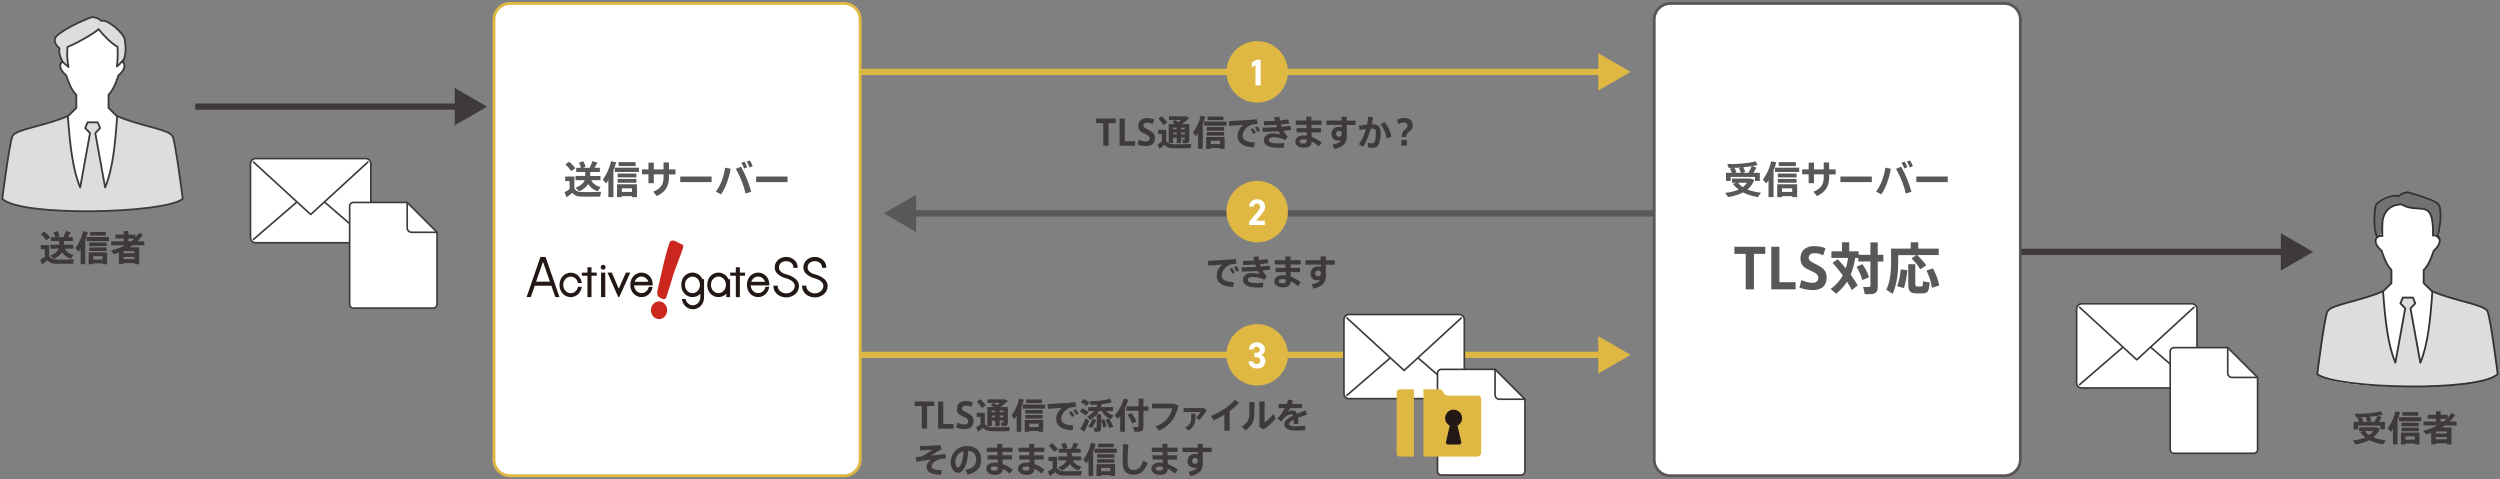 <svg fill="none" height="230" viewBox="0 0 1200 230" width="1200" xmlns="http://www.w3.org/2000/svg" xmlns:xlink="http://www.w3.org/1999/xlink"><rect x="0" y="0" width="1200" height="230" fill="#808080" stroke="none"/><clipPath id="a"><path d="m0 0h1200v230h-1200z"/></clipPath><g clip-path="url(#a)"><path d="m405.168 1.652h-160.327c-4.262 0-7.716 3.451-7.716 7.709v211.278c0 4.258 3.454 7.709 7.716 7.709h160.327c4.261 0 7.716-3.451 7.716-7.709v-211.278c0-4.258-3.455-7.709-7.716-7.709z" fill="#fff" stroke="#dfb844" stroke-linecap="round" stroke-linejoin="round" stroke-width="1.38"/><path d="m962.061 1.652h-160.328c-4.261 0-7.715 3.451-7.715 7.709v211.278c0 4.258 3.454 7.709 7.715 7.709h160.328c4.261 0 7.715-3.451 7.715-7.709v-211.278c0-4.258-3.454-7.709-7.715-7.709z" fill="#fff" stroke="#595757" stroke-linecap="round" stroke-linejoin="round" stroke-width="1.38"/><path d="m175.543 76.108h-52.836c-1.363 0-2.468 1.104-2.468 2.466v35.48c0 1.362 1.105 2.466 2.468 2.466h52.836c1.363 0 2.468-1.104 2.468-2.466v-35.48c0-1.362-1.105-2.466-2.468-2.466z" fill="#fff"/><path d="m175.543 76.108h-52.836c-1.363 0-2.468 1.104-2.468 2.466v35.48c0 1.362 1.105 2.466 2.468 2.466h52.836c1.363 0 2.468-1.104 2.468-2.466v-35.48c0-1.362-1.105-2.466-2.468-2.466z" stroke="#3e3a39" stroke-linecap="round" stroke-linejoin="round" stroke-width=".8"/><path d="m156.015 97.176 20.559 17.717" stroke="#3e3a39" stroke-linecap="round" stroke-linejoin="round" stroke-width=".8"/><path d="m121.678 114.893 20.559-17.717" stroke="#3e3a39" stroke-linecap="round" stroke-linejoin="round" stroke-width=".8"/><path d="m176.574 77.784-27.436 25.185-27.46-25.185" stroke="#3e3a39" stroke-linecap="round" stroke-linejoin="round" stroke-width=".8"/><path d="m26.813 124.564c1.893.048 6.446.048 8.674-.072l-.407 2.083c-2.133.048-6.518.072-8.626 0-1.605-.048-2.612-.431-3.762-1.604-.911.79-1.749 1.389-2.516 1.939l-.934-2.25c.671-.335 1.462-.814 2.252-1.389v-3.615h-1.965v-2.011h4.073v5.411c.983 1.149 1.893 1.46 3.187 1.484zm-5.535-13.454c1.198 1.029 2.132 1.963 2.78 2.92-.671.431-1.294.838-1.893 1.269-.575-.981-1.438-1.987-2.54-2.969l1.653-1.197zm14.018 11.3-1.318 1.843c-1.725-.598-3.163-1.604-4.193-3.184-.719 1.149-1.965 2.25-3.93 3.184l-1.677-1.556c2.396-.982 3.546-2.131 4.026-3.352h-4.026v-1.891h4.289v-1.772h-4.026v-1.867h2.109c-.144-.694-.479-1.556-.91-2.251l1.917-.67c.503.862.863 1.772 1.03 2.514l-1.222.407h3.067c.503-1.006.934-2.131 1.198-2.921l2.252.575c-.311.694-.767 1.532-1.27 2.346h2.372v1.867h-4.289v1.772h4.529v1.891h-4.097c.863 1.652 2.372 2.61 4.145 3.065z" fill="#3e3a39"/><path d="m40.926 126.839h-2.228v-7.47c-.311.503-.647.982-1.006 1.437l-1.486-1.724c1.773-2.37 3.067-5.291 3.714-8.164l2.228.503c-.311 1.197-.719 2.418-1.222 3.615v11.779zm11.382-13.072v1.963h-10.735v-1.963zm-7.62 12.665v.431h-2.133v-5.698h8.866v5.698h-2.228v-.431zm6.47-10.032v1.724h-8.315v-1.724zm0 2.395v1.699h-8.315v-1.699zm-.335-7.446v1.724h-7.572v-1.724zm-1.605 13.215v-1.604h-4.505v1.604z" fill="#3e3a39"/><path d="m59.281 126.24v.551h-2.228v-5.578c-.767.263-1.558.55-2.372.79-.503-.599-.982-1.174-1.462-1.724 2.564-.67 4.84-1.484 6.829-2.562h-6.661v-1.891h5.99v-1.317h-4.002v-1.891h4.002v-1.7h2.252v1.7h3.355v1.388c.671-.67 1.246-1.436 1.797-2.226l1.797.957c-.767 1.126-1.629 2.131-2.612 3.089h3.307v1.891h-5.583c-.455.335-.91.647-1.39.958h4.505v8.164h-2.276v-.551h-5.296zm5.295-4.692v-.958h-5.295v.958zm0 2.801v-1.03h-5.295v1.03zm-1.581-8.499c.527-.431 1.03-.862 1.51-1.317h-2.875v1.317z" fill="#3e3a39"/><path d="m1145.22 211.35-1.31 1.963c-2.42-.407-4.68-1.077-6.59-2.083-1.85 1.006-4.08 1.676-6.62 2.083l-1.29-1.891c2.3-.263 4.31-.742 5.94-1.46-.96-.719-1.77-1.557-2.49-2.49l1.32-.527h-1.82v-1.843h8.19l1.7.574c-.62 1.748-1.65 3.136-3.02 4.262 1.73.718 3.79 1.197 5.99 1.436zm-12.84-8.834c-.22-.551-.53-1.221-.91-1.772l1.05-.407c-.55 0-1.07 0-1.58 0l-.62-1.747c4 .167 9.56-.336 12.51-1.197l.93 1.628c-.69.191-1.53.359-2.42.502l1.9.671c-.36.67-.84 1.508-1.37 2.298h2.87v3.591h-2.18v-1.772h-10.75v1.772h-2.09v-3.591h2.61zm4 0c-.17-.623-.48-1.365-.86-2.011l.96-.359c-1.01.096-2.04.143-3.02.167.43.671.74 1.365.91 1.916l-.72.263h2.73zm.84 6.344c.77-.55 1.39-1.197 1.87-1.939h-4c.57.742 1.29 1.389 2.13 1.939zm2.49-6.344c.6-1.006 1.13-2.107 1.46-2.921-1.17.192-2.44.335-3.73.479.4.718.72 1.46.86 2.035l-1.13.407z" fill="#3e3a39"/><path d="m1150.83 213.313h-2.23v-7.469c-.31.502-.64.981-1 1.436l-1.49-1.724c1.77-2.37 3.07-5.291 3.71-8.163l2.23.502c-.31 1.197-.72 2.418-1.22 3.615v11.779zm11.38-13.071v1.963h-10.73v-1.963zm-7.62 12.664v.431h-2.13v-5.698h8.87v5.698h-2.23v-.431zm6.47-10.031v1.724h-8.31v-1.724zm0 2.394v1.7h-8.31v-1.7zm-.33-7.445v1.723h-7.57v-1.723zm-1.61 13.215v-1.604h-4.5v1.604z" fill="#3e3a39"/><path d="m1169.19 212.739v.55h-2.23v-5.578c-.77.263-1.56.551-2.38.79-.5-.598-.98-1.173-1.46-1.724 2.57-.67 4.84-1.484 6.83-2.561h-6.66v-1.892h5.99v-1.316h-4v-1.892h4v-1.699h2.25v1.699h3.36v1.389c.67-.67 1.24-1.437 1.8-2.227l1.79.958c-.76 1.125-1.63 2.131-2.61 3.088h3.31v1.892h-5.59c-.45.335-.91.646-1.39.957h4.51v8.164h-2.28v-.55h-5.29zm5.29-4.693v-.957h-5.29v.957zm0 2.801v-1.029h-5.29v1.029zm-1.58-8.499c.53-.431 1.03-.862 1.51-1.316h-2.88v1.316z" fill="#3e3a39"/><path d="m279.13 92.172c2.037.048 6.973.048 9.393-.072l-.455 2.25c-2.301.048-7.069.072-9.321 0-1.75-.048-2.828-.455-4.074-1.748-.982.838-1.893 1.508-2.708 2.107l-1.006-2.418c.743-.359 1.581-.886 2.444-1.484v-3.902h-2.109v-2.179h4.409v5.865c1.055 1.245 2.037 1.58 3.427 1.604zm-5.991-14.556c1.294 1.101 2.325 2.107 3.02 3.16-.719.455-1.39.91-2.061 1.365-.623-1.077-1.534-2.155-2.732-3.208l1.773-1.293zm15.144 12.21-1.437 2.011c-1.869-.67-3.427-1.748-4.529-3.447-.791 1.245-2.133 2.418-4.241 3.447l-1.798-1.7c2.588-1.077 3.858-2.298 4.338-3.639h-4.361v-2.035h4.648v-1.915h-4.337v-2.011h2.276c-.167-.742-.503-1.676-.982-2.442l2.085-.718c.551.91.934 1.915 1.102 2.729l-1.318.431h3.307c.527-1.077 1.006-2.298 1.294-3.16l2.42.622c-.336.742-.839 1.652-1.366 2.538h2.564v2.011h-4.649v1.915h4.912v2.035h-4.433c.935 1.796 2.564 2.825 4.481 3.304z" fill="#595757"/><path d="m294.417 94.614h-2.396v-8.092c-.359.527-.695 1.077-1.078 1.556l-1.63-1.867c1.917-2.562 3.331-5.722 4.026-8.834l2.42.551c-.335 1.293-.791 2.61-1.318 3.902v12.76zm12.293-14.149v2.107h-11.622v-2.107zm-8.243 13.694v.455h-2.3v-6.153h9.584v6.153h-2.42v-.455zm6.997-10.869v1.867h-8.986v-1.867zm0 2.586v1.843h-8.986v-1.843zm-.36-8.044v1.867h-8.171v-1.867zm-1.749 14.293v-1.724h-4.864v1.724z" fill="#595757"/><path d="m311.262 81.327v-3.28h2.564v3.28h4.673v-3.328h2.612v3.328h3.115v2.37h-3.115v1.293c0 4.237-1.558 7.087-5.847 9.145l-1.725-2.083c4.049-1.724 4.96-3.902 4.96-6.991v-1.389h-4.673v4.261h-2.564v-4.261h-3.115v-2.37h3.115z" fill="#595757"/><path d="m341.574 84.727v2.681h-15.072v-2.681z" fill="#595757"/><path d="m350.727 81.016c-.791 4.453-2.42 9.145-4.625 12.282l-2.492-1.317c2.325-2.993 3.858-7.422 4.481-11.515l2.66.551zm9.872 11.013-2.755.862c-.695-3.519-2.397-7.996-4.673-11.827l2.492-1.077c2.252 3.974 3.954 8.403 4.936 12.066zm-3.307-14.508c.623.982.959 1.628 1.39 2.729l-1.509.67c-.36-1.077-.719-1.796-1.342-2.729l1.485-.67zm2.612-.527c.623.982.983 1.628 1.39 2.729l-1.51.67c-.359-1.077-.718-1.796-1.341-2.729l1.485-.67z" fill="#595757"/><path d="m378.019 84.727v2.681h-15.072v-2.681z" fill="#595757"/><path d="m289.529 127.102c.647 0 1.174.527 1.174 1.173 0 .647-.527 1.173-1.174 1.173s-1.175-.526-1.175-1.173c0-.646.528-1.173 1.175-1.173z" fill="#231815"/><path d="m290.535 130.837h-2.037v11.779h2.037z" fill="#231815"/><path d="m320.224 148.912c0 2.347-1.75 4.262-3.882 4.262-2.133 0-3.882-1.915-3.882-4.262 0-2.346 1.749-4.261 3.882-4.261 2.132 0 3.882 1.915 3.882 4.261z" fill="#cb271e"/><path d="m315.886 142.185c-.527-.623-.527-1.772-.072-3.687.456-1.915 4.769-22.074 6.087-22.768s2.468.072 3.546.694c1.078.623 2.612.766 2.54 1.916-.072 1.149-3.93 10.773-4.768 13.383-.839 2.609-3.139 10.605-3.547 11.3-.838 1.46-3.235-.24-3.762-.838z" fill="#cb271e"/><path d="m268.562 136.726c0 3.831 2.78 5.89 5.392 5.89s4.768-1.915 5.271-4.645l.048-.311h-1.821l-.048.216c-.431 1.699-1.821 2.848-3.45 2.848-1.725 0-3.57-1.412-3.594-3.974 0-2.561 1.869-3.974 3.594-3.974 1.629 0 3.019 1.149 3.45 2.849l.048.216h1.821l-.048-.312c-.503-2.729-2.659-4.644-5.271-4.644s-5.368 2.059-5.392 5.889z" fill="#231815"/><path d="m311.382 137.852c-.431 1.699-1.821 2.849-3.451 2.849-1.653 0-3.426-1.317-3.57-3.711h8.962v-.264c0-3.83-2.78-5.889-5.392-5.889-2.611 0-5.367 2.059-5.391 5.889 0 3.831 2.78 5.89 5.391 5.89 2.612 0 4.769-1.915 5.272-4.645l.048-.311h-1.821l-.048.216zm-3.451-5.1c1.51 0 2.78 1.006 3.307 2.514h-6.613c.527-1.508 1.797-2.514 3.306-2.514z" fill="#231815"/><path d="m283.922 142.616v-10.271h2.492v-1.508h-2.492v-2.562h-1.941v2.586h-2.708v1.508h2.708v10.247z" fill="#231815"/><path d="m300.432 130.837-3.427 7.757-3.331-7.757h-2.084l5.176 11.779h.479l5.295-11.779z" fill="#231815"/><path d="m266.502 142.592h2.036l-6.661-19.249h-2.468l-6.638 19.249h2.013l1.893-5.435h7.979l1.893 5.435zm-9.178-7.398 3.307-9.552 3.307 9.552z" fill="#231815"/><path d="m349.672 134.021c-.934-2.083-2.923-3.184-4.816-3.184-2.612 0-5.367 2.059-5.391 5.889 0 3.831 2.779 5.89 5.391 5.89 1.342 0 2.756-.551 3.786-1.628v1.628h1.797v-8.571h-.743zm-4.816 6.68c-1.725 0-3.57-1.413-3.594-3.975 0-2.561 1.869-3.974 3.594-3.974s3.571 1.413 3.594 3.974c0 2.562-1.869 3.975-3.594 3.975z" fill="#231815"/><path d="m355.136 142.616v-10.271h2.492v-1.508h-2.492v-2.538h-1.941v2.562h-2.708v1.508h2.708v10.247z" fill="#231815"/><path d="m367.357 137.852c-.432 1.699-1.822 2.849-3.451 2.849-1.677 0-3.426-1.317-3.57-3.711h8.961v-.264c0-3.83-2.779-5.889-5.391-5.889s-5.367 2.059-5.391 5.889c0 3.831 2.779 5.89 5.391 5.89s4.768-1.915 5.272-4.645l.048-.311h-1.822l-.047.216zm-3.451-5.1c1.51 0 2.78 1.006 3.307 2.514h-6.614c.527-1.508 1.797-2.514 3.307-2.514z" fill="#231815"/><path d="m336.158 142.927c-.191 2.322-1.941 3.591-3.57 3.615-1.629 0-3.019-1.149-3.451-2.849l-.047-.215h-1.822l.048.311c.504 2.729 2.66 4.644 5.272 4.644s5.152-1.915 5.367-5.458v-8.954h-.742c-.935-2.083-2.924-3.184-4.817-3.184-2.612 0-5.367 2.059-5.391 5.889 0 3.831 2.779 5.89 5.391 5.89 1.342 0 2.756-.551 3.786-1.628v1.939zm-3.786-2.203c-1.725 0-3.57-1.412-3.594-3.974 0-2.561 1.869-3.974 3.594-3.974 1.726 0 3.571 1.413 3.595 3.974 0 2.562-1.869 3.974-3.595 3.974z" fill="#231815"/><path d="m385.615 128.419c0 3.854 5.439 5.171 5.487 5.195.048 0 4.098.958 4.122 3.615 0 2.203-2.133 3.591-4.098 3.591-1.964 0-4.073-1.388-4.097-3.591v-.12h-2.037v.12c0 3.591 3.163 5.53 6.134 5.53 2.972 0 6.135-1.939 6.135-5.53 0-4.142-6.039-5.554-6.111-5.554-.143-.024-3.474-.766-3.498-3.232 0-2.131 1.797-3.089 3.474-3.089 1.654 0 3.451.982 3.475 3.113v.119h2.037v-.119c0-3.352-2.852-5.148-5.512-5.148-2.659 0-5.511 1.796-5.511 5.148z" fill="#231815"/><path d="m371.861 128.419c0 3.854 5.44 5.171 5.488 5.195.047 0 4.097.958 4.121 3.615 0 2.203-2.133 3.591-4.098 3.591-1.964 0-4.073-1.388-4.097-3.591v-.12h-2.037v.12c0 3.591 3.163 5.53 6.134 5.53 2.972 0 6.135-1.939 6.135-5.53 0-4.142-6.039-5.554-6.111-5.554-.143-.024-3.474-.766-3.498-3.232 0-2.131 1.797-3.089 3.474-3.089 1.654 0 3.451.982 3.475 3.113v.119h2.037v-.119c0-3.352-2.852-5.148-5.512-5.148-2.659 0-5.511 1.796-5.511 5.148z" fill="#231815"/><path d="m837.94 138.881v-17.022h-5.416v-3.423h14.809v3.423h-5.44v17.022h-3.977z" fill="#595757"/><path d="m854.114 135.458h7.763v3.423h-11.669v-20.445h3.906z" fill="#595757"/><path d="m875.2 122.554c-1.222-.599-2.828-1.03-4.05-1.03s-2.995.335-2.995 2.298c0 1.269 1.39 1.964 3.139 2.825 2.899 1.413 5.511 2.778 5.511 6.441 0 4.716-3.187 6.152-6.589 6.152-2.324 0-5.104-.55-6.518-1.221l.983-3.591c1.509.718 3.69 1.341 5.367 1.341 1.246 0 2.732-.527 2.732-2.418 0-1.413-1.127-2.298-3.738-3.472-2.852-1.244-4.817-2.418-4.817-5.817 0-4.788 3.882-5.937 6.47-5.937 2.3 0 4.313.478 5.535 1.029l-1.078 3.4z" fill="#595757"/><path d="m882.148 124.469c1.414 1.508 2.66 2.945 3.834 4.333.479-1.508.863-3.16 1.102-5.003h-8.003v-3.161h5.08v-4.357h3.474v4.357h4.481v1.652h5.679v-5.937h3.523v5.937h2.707v3.232h-2.707v12.019c0 2.13-.576 3.28-2.54 3.567-.767.144-2.468.168-3.691.072-.239-1.221-.503-2.346-.742-3.472.958.072 2.228.096 2.755.048s.695-.311.695-.862v-11.396h-5.823v-1.699h-1.485c-.455 2.992-1.15 5.65-2.157 8.02 1.294 1.795 2.42 3.495 3.355 5.147l-2.828 2.275c-.67-1.293-1.413-2.658-2.3-4.046-1.342 2.13-3.043 4.046-5.176 5.841-.934-.79-1.797-1.532-2.659-2.298 2.612-1.963 4.48-4.046 5.822-6.536-1.437-1.963-3.091-3.998-4.912-6.057l2.492-1.676zm11.813 2.322c1.582 2.299 2.612 4.358 3.163 6.273l-3.259 1.364c-.455-1.987-1.365-4.117-2.731-6.368z" fill="#595757"/><path d="m919.792 122.458h-8.65v3.399c0 5.004-.551 10.343-2.659 15.179l-3.044-1.94c1.846-4.093 2.277-8.594 2.277-13.215v-6.56h9.441v-3.04h3.618v3.04h9.8v3.113h-10.399c1.941 1.723 3.378 3.351 4.433 4.931l-2.9 1.916c-.934-1.7-2.372-3.472-4.193-5.219l2.276-1.628zm-4.217 7.278c-.311 2.848-.934 6.44-1.725 8.546l-3.235-.909c.887-2.059 1.51-5.435 1.749-8.092zm3.762-2.921v8.954c0 1.508.168 1.699.863 1.723.551.024 1.438.024 2.037 0 .647-.024.718-.167.766-2.442l3.235.503c-.311 4.597-.886 5.219-3.738 5.267-.791.024-1.917.024-2.636 0-3.186-.072-3.905-.934-3.905-5.051v-8.954h3.402zm8.507 1.987c1.581 3.064 2.563 5.746 2.971 8.236l-3.523 1.125c-.287-2.538-1.15-5.315-2.563-8.332l3.091-1.005z" fill="#595757"/><path d="m845.223 92.508-1.437 2.107c-2.612-.431-5.056-1.173-7.141-2.251-2.013 1.077-4.409 1.796-7.14 2.251l-1.414-2.035c2.492-.287 4.672-.79 6.446-1.58-1.031-.766-1.941-1.676-2.684-2.705l1.438-.575h-1.965v-2.011h8.866l1.845.623c-.671 1.891-1.774 3.4-3.259 4.621 1.869.79 4.097 1.293 6.469 1.532zm-13.897-9.552c-.216-.599-.575-1.317-.983-1.915l1.126-.431c-.599 0-1.15 0-1.701 0l-.671-1.891c4.313.192 10.352-.359 13.539-1.293l1.006 1.772c-.743.192-1.653.383-2.612.551l2.061.718c-.384.742-.911 1.628-1.486 2.49h3.115v3.878h-2.348v-1.915h-11.645v1.915h-2.253v-3.878h2.828zm4.313 0c-.192-.67-.503-1.46-.935-2.179l1.031-.383c-1.079.096-2.181.144-3.259.192.455.718.815 1.46 1.006 2.083l-.791.287zm.91 6.871c.839-.599 1.486-1.293 2.013-2.107h-4.337c.623.814 1.414 1.508 2.324 2.107zm2.684-6.871c.647-1.077 1.222-2.274 1.581-3.16-1.27.192-2.635.359-4.049.503.431.766.767 1.58.934 2.203l-1.222.431h2.732z" fill="#595757"/><path d="m851.31 94.614h-2.42v-8.092c-.359.527-.695 1.077-1.078 1.556l-1.629-1.867c1.917-2.562 3.33-5.722 4.025-8.834l2.42.551c-.359 1.293-.79 2.61-1.318 3.902v12.76zm12.293-14.149v2.107h-11.622v-2.107zm-8.243 13.694v.455h-2.3v-6.153h9.584v6.153h-2.396v-.455zm6.997-10.869v1.867h-8.986v-1.867zm0 2.586v1.843h-8.986v-1.843zm-.36-8.044v1.867h-8.195v-1.867zm-1.749 14.293v-1.724h-4.888v1.724z" fill="#595757"/><path d="m868.155 81.327v-3.28h2.564v3.28h4.672v-3.328h2.612v3.328h3.115v2.37h-3.115v1.293c0 4.238-1.557 7.087-5.846 9.146l-1.726-2.083c4.05-1.724 4.96-3.902 4.96-6.991v-1.389h-4.672v4.261h-2.564v-4.261h-3.115v-2.37h3.115z" fill="#595757"/><path d="m898.466 84.727v2.681h-15.071v-2.681z" fill="#595757"/><path d="m907.62 81.016c-.791 4.453-2.397 9.145-4.625 12.282l-2.492-1.317c2.324-2.993 3.858-7.422 4.481-11.515zm9.872 11.013-2.756.862c-.695-3.519-2.396-7.996-4.672-11.827l2.492-1.077c2.252 3.974 3.953 8.403 4.936 12.066zm-3.307-14.508c.623.982.959 1.628 1.39 2.729l-1.51.67c-.359-1.077-.719-1.796-1.342-2.729zm2.612-.527c.623.982.982 1.628 1.39 2.729l-1.51.67c-.359-1.077-.719-1.796-1.342-2.729z" fill="#595757"/><path d="m934.912 84.727v2.681h-15.072v-2.681z" fill="#595757"/><path d="m93.714 51.185h127.188" stroke="#3e3a39" stroke-miterlimit="10" stroke-width="3"/><path d="m218.267 60.14 15.527-8.954-15.527-8.954z" fill="#3e3a39"/><path d="m529.576 69.931v-10.845h-3.45v-2.203h9.465v2.203h-3.475v10.845z" fill="#3e3a39"/><path d="m539.881 67.752h4.96v2.203h-7.452v-13.048h2.492z" fill="#3e3a39"/><path d="m553.323 59.517c-.791-.383-1.797-.67-2.588-.67s-1.893.215-1.893 1.46c0 .814.887 1.245 2.013 1.796 1.845.91 3.522 1.772 3.522 4.118 0 3.017-2.036 3.926-4.193 3.926-1.486 0-3.259-.359-4.169-.79l.623-2.298c.958.455 2.348.862 3.426.862.791 0 1.749-.335 1.749-1.556 0-.91-.718-1.46-2.372-2.203-1.821-.79-3.091-1.556-3.091-3.711 0-3.064 2.492-3.783 4.122-3.783 1.461 0 2.755.311 3.546.67z" fill="#3e3a39"/><path d="m563.003 69.237c1.917.048 6.59.024 8.818-.096l-.383 1.987c-2.157.072-6.638.096-8.77 0-1.606-.048-2.612-.407-3.762-1.604-.863.79-1.654 1.389-2.372 1.915l-.911-2.131c.647-.335 1.342-.79 2.085-1.317v-3.711h-1.821v-1.963h3.929v5.411c1.007 1.149 1.893 1.46 3.211 1.484zm-5.343-13.455c1.126 1.077 1.989 2.059 2.564 3.017l-1.893 1.221c-.504-1.006-1.294-2.035-2.325-3.112l1.678-1.125zm9.273 10.295v2.634h-2.133v-2.634h-1.677v2.61h-2.133v-9.121h3.068c-.456-.311-.911-.646-1.414-.958l1.318-1.03h-2.852v-1.724h8.387l1.366.838c-.959.91-2.253 1.939-3.571 2.873h3.571v7.494c0 .91-.264 1.436-1.031 1.58-.431.096-1.318.096-1.989.048l-.311-1.724c.335.024.791.024.934 0 .192 0 .24-.096.24-.263v-.67h-1.749zm-2.133-4.022v-.814h-1.677v.814zm0 2.418v-.838h-1.677v.838zm.911-5.794c.431-.335.863-.718 1.27-1.077h-2.971c.623.359 1.198.718 1.701 1.077zm2.971 3.376v-.814h-1.749v.814zm0 2.418v-.838h-1.749v.838z" fill="#3e3a39"/><path d="m577.332 71.44h-2.229v-7.47c-.311.503-.647.982-1.006 1.436l-1.486-1.724c1.773-2.37 3.067-5.291 3.714-8.164l2.229.503c-.312 1.197-.719 2.418-1.222 3.615v11.779zm11.382-13.072v1.963h-10.735v-1.963zm-7.62 12.665v.431h-2.133v-5.698h8.866v5.698h-2.228v-.431zm6.469-10.031v1.724h-8.314v-1.724zm0 2.394v1.7h-8.314v-1.7zm-.335-7.446v1.724h-7.572v-1.724zm-1.606 13.215v-1.604h-4.504v1.604z" fill="#3e3a39"/><path d="m598.562 57.698c1.51-.12 3.403-.311 4.697-.503l.287 2.298c-.79.048-2.156.215-2.779.359-.312.072-.983.383-1.27.575-1.941 1.317-3.019 2.897-3.019 4.764s1.581 3.041 5.798 3.208l-.311 2.322c-5.056-.168-7.931-1.963-7.931-5.435 0-2.059 1.006-3.902 2.731-5.363-1.701.168-4.672.383-6.709.503l-.192-2.274c2.349-.096 6.853-.359 8.65-.503zm2.852 3.83c.479.575 1.006 1.413 1.366 2.155l-1.175.67c-.311-.742-.814-1.508-1.317-2.155l1.15-.67zm2.037-.958c.503.575 1.006 1.389 1.365 2.131l-1.198.646c-.311-.718-.79-1.484-1.294-2.155z" fill="#3e3a39"/><path d="m606.015 61.265c2.204 0 4.6-.072 6.949-.215-.144-.359-.264-.742-.384-1.149-1.989.144-4.001.239-5.822.263l-.12-2.011c1.701 0 3.546-.072 5.367-.168-.144-.575-.263-1.149-.383-1.724l2.492-.263c.072.599.144 1.197.263 1.819 1.486-.144 2.9-.311 4.098-.503l.287 2.011c-1.15.144-2.492.311-3.929.431.095.383.215.766.359 1.125 1.558-.144 3.019-.311 4.289-.503l.216 2.011c-1.078.144-2.324.263-3.666.383.551 1.03 1.222 1.963 2.06 2.729l-1.078 1.724c-1.893-.91-4.025-1.365-5.847-1.365-1.485 0-2.18.67-2.18 1.437 0 .886 1.27 1.532 4.121 1.532.863 0 2.085-.048 3.331-.168l-.144 2.179c-.91.096-1.917.12-2.683.12-4.841 0-6.925-1.46-6.925-3.663 0-1.939 1.437-3.28 4.169-3.28 1.15 0 2.588.168 3.714.503-.287-.431-.551-.958-.839-1.532-2.635.192-5.367.311-7.643.335l-.12-2.035z" fill="#3e3a39"/><path d="m627.149 61.504-.048-1.604h-5.128v-2.059h5.08c0-.67 0-1.269 0-1.796h2.42v1.796h4.912v2.059h-4.888c0 .527 0 1.077.024 1.604h4.553v2.059h-4.505c0 .79.048 1.556.072 2.155 1.749.646 3.426 1.652 4.864 2.753l-1.534 1.796c-.958-.91-2.132-1.724-3.33-2.298-.192 1.987-1.198 2.945-3.834 2.945s-4.074-1.389-4.074-2.921c0-1.676 1.438-2.993 4.122-2.993.455 0 .934.024 1.39.096v-1.532h-4.913v-2.059h4.841zm-1.438 5.411c-1.27 0-1.893.431-1.893 1.029 0 .551.575.958 1.773.958 1.342 0 1.678-.383 1.678-1.796-.552-.144-1.079-.192-1.558-.192z" fill="#3e3a39"/><path d="m643.994 57.889c0-.67-.024-1.317-.048-1.867h2.492v1.867h4.289v2.107h-4.289v3.591c.096.311.12.67.12 1.03 0 3.328-1.007 5.794-6.039 6.919l-.91-2.131c2.372-.383 3.498-1.006 4.073-2.011-.407.096-.838.144-1.27.144-2.06 0-3.306-1.293-3.306-3.256 0-1.963 1.342-3.4 3.474-3.4.551 0 1.054.072 1.51.215v-1.125h-7.404v-2.107h7.332zm-1.366 4.884c-.671 0-1.294.623-1.294 1.46s.647 1.389 1.366 1.389c.839 0 1.39-.67 1.39-1.389v-.239c-.144-.91-.719-1.221-1.462-1.221z" fill="#3e3a39"/><path d="m656.191 59.804c.263-1.245.431-2.514.551-3.783l2.324.263c-.168 1.125-.36 2.251-.599 3.352h.311c2.732 0 3.954 1.293 3.954 4.07 0 2.777-.455 4.764-1.102 5.818-.599 1.006-1.294 1.389-2.54 1.389-.863 0-1.797-.096-2.54-.287l.144-2.131c.623.192 1.342.311 1.893.311.527 0 .742-.048 1.006-.407.503-.694.839-2.274.839-4.597 0-1.676-.456-2.083-1.773-2.083-.216 0-.456 0-.719 0-.887 3.376-2.133 6.464-3.618 8.667l-2.061-1.101c1.39-1.843 2.564-4.453 3.354-7.35-.982.144-2.012.311-2.971.551l-.431-2.131c1.246-.239 2.66-.431 3.954-.575zm11.621 5.961-2.3.599c-.24-2.227-1.174-4.788-2.948-6.608l1.893-1.173c1.965 2.035 3.139 5.051 3.355 7.182z" fill="#3e3a39"/><path d="m670.591 57.53c.958-.646 2.492-.91 3.666-.91 2.42 0 3.834 1.317 3.834 3.447 0 1.484-.647 2.442-1.725 3.184-1.127.79-1.342 1.389-1.342 2.538h-2.157c0-1.58.312-2.61 1.294-3.4.983-.79 1.438-1.293 1.438-2.083 0-1.125-.863-1.532-1.845-1.532-.719 0-1.773.287-2.564.814l-.575-2.083zm4.72 9.648v2.753h-2.635v-2.753z" fill="#3e3a39"/><path d="m588.522 124.756c1.51-.12 3.403-.312 4.697-.503l.287 2.298c-.79.048-2.156.216-2.779.359-.312.072-.983.383-1.27.575-1.941 1.317-3.019 2.897-3.019 4.764 0 1.868 1.581 3.041 5.798 3.208l-.311 2.323c-5.056-.168-7.931-1.964-7.931-5.435 0-2.059 1.006-3.902 2.731-5.363-1.701.168-4.672.383-6.709.503l-.192-2.274c2.348-.096 6.853-.36 8.65-.503zm2.852 3.83c.479.575 1.006 1.413 1.366 2.155l-1.175.67c-.311-.742-.814-1.508-1.317-2.154l1.15-.671zm2.036-.957c.504.574 1.007 1.388 1.366 2.13l-1.198.647c-.311-.718-.791-1.485-1.294-2.155z" fill="#3e3a39"/><path d="m595.975 128.323c2.204 0 4.6-.072 6.949-.215-.144-.359-.264-.742-.384-1.149-1.989.143-4.001.239-5.823.263l-.119-2.011c1.701 0 3.546-.072 5.367-.168-.144-.574-.263-1.149-.383-1.724l2.492-.263c.072.599.144 1.197.263 1.82 1.486-.144 2.9-.312 4.098-.503l.287 2.011c-1.15.144-2.492.311-3.929.431.095.383.215.766.359 1.125 1.558-.144 3.019-.311 4.289-.503l.216 2.011c-1.078.144-2.324.264-3.666.383.551 1.03 1.222 1.964 2.06 2.73l-1.078 1.723c-1.893-.909-4.025-1.364-5.847-1.364-1.485 0-2.18.67-2.18 1.436 0 .886 1.27 1.532 4.121 1.532.863 0 2.085-.047 3.331-.167l-.144 2.178c-.91.096-1.917.12-2.683.12-4.841 0-6.925-1.46-6.925-3.663 0-1.939 1.437-3.28 4.169-3.28 1.15 0 2.588.168 3.714.503-.288-.431-.551-.958-.839-1.532-2.635.191-5.367.311-7.643.335l-.12-2.035z" fill="#3e3a39"/><path d="m617.084 128.563-.048-1.605h-5.127v-2.058h5.079c0-.671 0-1.269 0-1.796h2.421v1.796h4.912v2.058h-4.888c0 .527-.001 1.078.023 1.605h4.553v2.058h-4.505c0 .79.048 1.557.072 2.155 1.75.647 3.427 1.652 4.865 2.753l-1.534 1.796c-.959-.91-2.133-1.724-3.331-2.298-.191 1.987-1.198 2.944-3.834 2.944-2.635 0-4.073-1.388-4.073-2.92 0-1.676 1.438-2.993 4.121-2.993.456 0 .935.024 1.39.096v-1.533h-4.912v-2.058h4.84zm-1.437 5.41c-1.27 0-1.893.431-1.893 1.03 0 .55.575.957 1.773.957 1.342 0 1.677-.383 1.677-1.795-.551-.144-1.078-.192-1.557-.192z" fill="#3e3a39"/><path d="m633.954 124.924c0-.671-.024-1.317-.048-1.868h2.492v1.868h4.289v2.106h-4.289v3.591c.096.312.12.671.12 1.03 0 3.328-1.007 5.794-6.039 6.919l-.91-2.131c2.372-.383 3.498-1.005 4.073-2.011-.407.096-.838.144-1.27.144-2.06 0-3.306-1.293-3.306-3.256s1.342-3.4 3.474-3.4c.551 0 1.054.072 1.51.216v-1.126h-7.404v-2.106h7.332zm-1.366 4.883c-.671 0-1.294.623-1.294 1.461s.647 1.388 1.366 1.388c.839 0 1.39-.67 1.39-1.388v-.24c-.144-.909-.719-1.221-1.462-1.221z" fill="#3e3a39"/><path d="m412.907 34.523h356.885" stroke="#dfb844" stroke-miterlimit="10" stroke-width="3"/><path d="m767.181 43.453 15.503-8.93-15.503-8.954z" fill="#dfb844"/><path d="m437.133 102.419h356.885" stroke="#595757" stroke-miterlimit="10" stroke-width="3"/><path d="m439.744 111.373-15.527-8.954 15.527-8.93z" fill="#595757"/><path d="m603.451 49.246c8.152 0 14.76-6.603 14.76-14.748 0-8.145-6.608-14.748-14.76-14.748s-14.761 6.603-14.761 14.748c0 8.145 6.609 14.748 14.761 14.748z" fill="#dfb844"/><path d="m605.128 40.915h-2.492v-9.648l-1.749 1.149v-2.394l2.012-1.341h2.229z" fill="#fff"/><path d="m603.451 116.329c8.152 0 14.76-6.603 14.76-14.748 0-8.145-6.608-14.748-14.76-14.748s-14.761 6.603-14.761 14.748c0 8.145 6.609 14.748 14.761 14.748z" fill="#dfb844"/><path d="m607.14 107.998h-7.548v-1.604l4.098-4.813c.767-.885 1.126-1.628 1.126-2.418 0-1.006-.719-1.484-1.534-1.484-.814 0-1.461.503-1.509 1.484h-2.205c0-2.107 1.726-3.543 3.858-3.543 2.133 0 3.858 1.532 3.858 3.543 0 1.604-1.054 2.873-1.845 3.783l-2.516 2.969h4.217z" fill="#fff"/><g fill="#3e3a39"><path d="m442.476 205.748v-10.845h-3.451v-2.203h9.465v2.203h-3.474v10.845z"/><path d="m452.803 203.545h4.936v2.203h-7.452v-13.048h2.492v10.845z"/><path d="m466.246 195.333c-.791-.383-1.797-.67-2.588-.67s-1.893.215-1.893 1.46c0 .814.887 1.245 2.013 1.796 1.845.91 3.522 1.772 3.522 4.118 0 3.016-2.037 3.926-4.193 3.926-1.486 0-3.259-.359-4.169-.79l.622-2.298c.959.455 2.349.862 3.427.862.791 0 1.749-.336 1.749-1.557 0-.909-.719-1.46-2.372-2.202-1.821-.79-3.067-1.556-3.067-3.711 0-3.064 2.492-3.783 4.121-3.783 1.462 0 2.756.312 3.523.671l-.671 2.178z"/><path d="m475.926 205.053c1.917.048 6.59.024 8.818-.095l-.383 1.987c-2.157.072-6.638.096-8.77 0-1.606-.048-2.612-.407-3.762-1.604-.863.79-1.654 1.388-2.373 1.915l-.91-2.131c.647-.335 1.342-.79 2.085-1.317v-3.71h-1.822v-1.964h3.93v5.411c1.007 1.149 1.893 1.461 3.211 1.484zm-5.367-13.454c1.15 1.077 1.989 2.059 2.564 3.016l-1.893 1.221c-.504-1.005-1.294-2.035-2.325-3.112l1.678-1.125zm9.297 10.294v2.634h-2.133v-2.634h-1.677v2.61h-2.133v-9.122h3.067c-.431-.311-.91-.646-1.413-.957l1.294-1.03h-2.828v-1.724h8.387l1.366.838c-.959.91-2.253 1.94-3.571 2.873h3.571v7.494c0 .91-.264 1.436-1.031 1.58-.431.096-1.318.096-1.989.048l-.311-1.724c.335.024.791.024.934 0 .192 0 .24-.096.24-.263v-.671h-1.749zm-2.133-4.022v-.814h-1.677v.814zm0 2.418v-.838h-1.677v.838zm.911-5.794c.431-.335.862-.718 1.27-1.077h-2.972c.623.359 1.199.718 1.702 1.077zm2.971 3.376v-.814h-1.749v.814zm0 2.418v-.838h-1.749v.838z"/><path d="m490.231 207.232h-2.228v-7.469c-.312.502-.647.981-1.007 1.436l-1.485-1.724c1.773-2.37 3.091-5.291 3.714-8.163l2.228.502c-.311 1.197-.719 2.418-1.222 3.615v11.779zm11.382-13.072v1.964h-10.735v-1.964zm-7.62 12.665v.431h-2.132v-5.698h8.865v5.698h-2.228v-.431zm6.47-10.031v1.724h-8.315v-1.724zm0 2.394v1.7h-8.315v-1.7zm-.336-7.446v1.724h-7.572v-1.724zm-1.605 13.216v-1.604h-4.505v1.604z"/><path d="m511.461 193.514c1.51-.12 3.403-.311 4.721-.503l.287 2.299c-.791.047-2.156.215-2.779.359-.312.071-.983.383-1.27.574-1.965 1.317-3.019 2.897-3.019 4.764 0 1.868 1.581 3.041 5.798 3.209l-.311 2.322c-5.056-.168-7.932-1.963-7.932-5.435 0-2.059 1.007-3.902 2.732-5.363-1.701.168-4.648.384-6.709.503l-.192-2.274c2.348-.096 6.853-.359 8.65-.503zm2.852 3.831c.479.574 1.006 1.412 1.365 2.154l-1.174.671c-.311-.743-.814-1.509-1.318-2.155zm2.036-.958c.504.574 1.007 1.388 1.366 2.131l-1.198.646c-.311-.718-.791-1.484-1.294-2.155z"/><path d="m519.56 195.932c1.27.623 2.301 1.269 3.02 1.963l-1.534 1.58c-.647-.718-1.581-1.412-2.732-2.035zm1.63 4.764 1.629 1.221c-.623 1.7-1.629 3.951-2.372 5.243l-1.941-1.292c.791-1.174 1.989-3.472 2.684-5.172zm-1.054-9.169c1.174.575 2.108 1.125 2.803 1.772l-1.51 1.604c-.623-.671-1.485-1.269-2.539-1.844zm9.8 9.624c.647 1.317 1.03 2.49 1.246 3.591 0 0-.024 0-1.677.503-.144-1.053-.456-2.179-.959-3.4v3.639c0 1.006-.287 1.557-1.15 1.724-.431.096-1.366.096-2.061.048 0 0 0-.024-.383-1.963.431.024 1.006.024 1.198 0 .216 0 .287-.096.287-.263v-6.081c-.862.957-1.893 1.819-3.186 2.537l-1.438-1.484c1.438-.742 2.564-1.652 3.402-2.729h-2.851v-1.844h3.882c.167-.383.311-.79.455-1.197-1.126.096-2.204.144-3.187.144l-.527-1.796c3.139.096 7.5-.431 9.848-1.197l.839 1.7c-1.246.383-2.947.67-4.745.91-.143.503-.287.957-.455 1.436h5.775v1.844h-3.139c.815 1.053 2.061 1.795 3.379 2.154l-1.294 1.82c-1.821-.718-3.403-2.035-4.289-3.974h-1.294c-.312.55-.671 1.077-1.103 1.556h2.037v2.825l1.39-.479zm-3.738.407c-.431 1.317-1.246 2.897-2.157 3.855l-1.773-.862c.935-.886 1.773-2.37 2.133-3.543zm6.11-.67c.959 1.436 1.606 2.729 2.013 3.974l-1.965.599c-.312-1.221-.911-2.538-1.773-3.951 1.701-.622 1.725-.622 1.725-.622z"/><path d="m539.952 207.232h-2.253v-7.517c-.359.479-.719.91-1.102 1.364l-1.486-1.723c2.013-2.275 3.523-5.172 4.289-8.044l2.205.55c-.407 1.365-.959 2.777-1.653 4.166zm6.589-12.186v-3.711h2.3v3.711h2.373v2.131h-2.373v7.565c0 1.437-.431 2.203-1.773 2.418-.551.096-1.773.096-2.66.024l-.503-2.226c.743.072 1.725.096 2.085.048.383-.024.503-.24.503-.647v-7.182h-5.871v-2.131h5.871zm-3.474 3.184c1.15 1.485 1.964 2.825 2.444 4.118l-2.133.958c-.383-1.317-1.126-2.705-2.18-4.166 1.845-.91 1.845-.91 1.869-.91z"/><path d="m563.746 193.753 1.869 1.006c-1.246 5.674-4.073 9.696-9.321 11.922l-1.677-1.963c4.864-1.843 7.26-4.908 8.099-8.714h-9.729v-2.251h10.783z"/><path d="m577.763 195.86 1.486.958c-.91 1.508-2.252 3.424-3.498 4.836l-1.654-1.101c.887-.91 1.654-1.963 2.133-2.777h-8.099v-1.916zm-3.881 2.658c0 4.166-.288 6.081-3.403 8.188l-1.605-1.389c2.851-1.676 2.947-2.945 2.947-6.799z"/><path d="m590.223 206.706h-2.54v-7.637c-1.725 1.077-3.522 2.034-5.127 2.681l-1.294-2.155c3.858-1.221 9.417-5.075 11.525-7.757l1.917 1.509c-1.126 1.269-2.707 2.657-4.481 3.974v9.361z"/><path d="m602.109 192.964v5.482c0 3.28-1.031 5.889-4.194 8.092l-1.893-1.724c3.139-1.939 3.667-3.878 3.667-6.464v-5.363h2.42zm4.888-.264v10.007c1.366-.837 3.163-2.489 4.241-4.046l1.054 2.299c-1.557 1.939-3.714 3.806-5.894 5.171l-1.869-1.149v-12.306h2.468z"/><path d="m627.46 198.972c-1.27.431-2.899.982-4.432 1.58.095.838.143 1.82.143 2.945h-2.18c0-.335.024-.622.024-.91 0-.407 0-.79-.024-1.101-1.318.67-2.229 1.365-2.229 2.083 0 .742 1.079 1.101 3.307 1.101 1.222 0 3.139-.143 4.313-.431l.216 2.131c-1.246.239-3.163.311-4.505.311-3.522 0-5.631-1.029-5.631-3.016 0-1.7 1.893-3.065 4.169-4.19-.191-.431-.455-.622-.742-.622-1.031 0-2.133.502-3.068 1.388-.383.383-1.27 1.317-1.821 2.083l-1.845-1.484c1.318-1.197 2.588-3.041 3.547-4.932h-2.948v-2.035h3.858c.288-.718.503-1.437.647-2.107l2.372.479c-.143.551-.311 1.101-.503 1.628h4.84v2.035h-5.702c-.312.67-.671 1.269-.983 1.7.671-.335 1.39-.551 2.085-.551 1.078 0 1.773.503 2.228 1.556 1.486-.622 2.971-1.197 4.002-1.676l.862 2.083z"/><path d="m451.247 213.648.766 1.916c-1.605.909-3.762 2.226-5.199 3.136 2.252-.216 4.6-.479 6.901-.838l.359 2.107c-1.725.143-3.043.383-4.05.838-2.012.933-2.851 1.963-2.851 2.992 0 1.197 1.294 1.844 4.936 1.892l-.431 2.274c-5.296-.239-6.925-1.772-6.925-3.735 0-1.436.671-2.537 2.132-3.591-2.444.24-4.504.551-7.02 1.054l-.288-2.251c1.15-.096 1.941-.167 2.756-.311 1.413-.742 3.834-2.251 5.104-3.184-1.534.048-4.002.167-5.751.239l-.12-2.131c2.54 0 7.404-.191 9.681-.407z"/><path d="m456.326 221.789c0-3.927 3.187-7.685 7.716-7.685 5.08 0 6.925 3.04 6.925 6.392 0 3.351-1.438 6.176-6.446 7.302l-1.126-2.251c4.097-.67 5.128-2.657 5.128-5.003 0-2.347-1.127-3.951-3.762-4.19-.264 6.32-2.181 10.606-5.008 10.606-2.085 0-3.427-2.538-3.427-5.171zm2.253-.048c0 1.556.551 2.657 1.246 2.657 1.006 0 2.444-2.657 2.611-7.853-2.468.671-3.857 2.826-3.857 5.196z"/><path d="m478.802 218.532v-1.604h-5.176v-2.059h5.08c0-.67 0-1.269 0-1.795h2.42v1.795h4.912v2.059h-4.888c0 .527 0 1.078.048 1.604h4.552v2.059h-4.504c0 .79.048 1.556.071 2.155 1.75.646 3.427 1.652 4.865 2.753l-1.534 1.796c-.958-.91-2.132-1.724-3.331-2.299-.191 1.987-1.198 2.945-3.833 2.945-2.636 0-4.074-1.389-4.074-2.921 0-1.676 1.438-2.992 4.122-2.992.455 0 .934.024 1.389.095v-1.532h-4.912v-2.059h4.84zm-1.438 5.411c-1.27 0-1.893.431-1.893 1.029 0 .551.575.958 1.797.958 1.342 0 1.677-.383 1.677-1.796-.551-.143-1.078-.191-1.557-.191z"/><path d="m494.042 218.532v-1.604h-5.176v-2.059h5.08c0-.67 0-1.269 0-1.795h2.42v1.795h4.912v2.059h-4.888c0 .527 0 1.078.048 1.604h4.553v2.059h-4.505c0 .79.048 1.556.072 2.155 1.749.646 3.426 1.652 4.864 2.753l-1.534 1.796c-.958-.91-2.132-1.724-3.33-2.299-.192 1.987-1.198 2.945-3.834 2.945s-4.074-1.389-4.074-2.921c0-1.676 1.438-2.992 4.122-2.992.455 0 .934.024 1.39.095v-1.532h-4.913v-2.059h4.841zm-1.438 5.411c-1.27 0-1.893.431-1.893 1.029 0 .551.575.958 1.797.958 1.342 0 1.678-.383 1.678-1.796-.552-.143-1.079-.191-1.558-.191z"/><path d="m510.575 226.194c1.893.048 6.445.048 8.674-.072l-.407 2.083c-2.133.048-6.518.072-8.627 0-1.605-.048-2.611-.431-3.762-1.604-.91.79-1.749 1.388-2.516 1.939l-.934-2.251c.671-.335 1.462-.814 2.252-1.388v-3.615h-1.965v-2.011h4.074v5.41c.982 1.15 1.893 1.461 3.187 1.485zm-5.535-13.455c1.198 1.029 2.132 1.963 2.779 2.921-.671.431-1.294.838-1.893 1.269-.575-.982-1.437-1.988-2.54-2.969l1.654-1.197zm14.017 11.3-1.318 1.843c-1.725-.598-3.163-1.604-4.193-3.184-.719 1.149-1.965 2.251-3.93 3.184l-1.677-1.556c2.396-.981 3.546-2.13 4.026-3.375h-4.026v-1.892h4.289v-1.771h-4.025v-1.868h2.108c-.144-.694-.479-1.556-.91-2.25l1.917-.67c.503.861.862 1.771 1.03 2.513l-1.222.407h3.067c.503-1.005.935-2.13 1.198-2.92l2.253.574c-.312.694-.767 1.532-1.27 2.346h2.372v1.868h-4.289v1.771h4.528v1.892h-4.097c.863 1.652 2.372 2.609 4.145 3.064z"/><path d="m524.713 228.444h-2.229v-7.47c-.311.503-.647.982-1.006 1.437l-1.486-1.724c1.773-2.37 3.067-5.291 3.714-8.164l2.229.503c-.312 1.197-.719 2.418-1.222 3.615v11.779zm11.381-13.072v1.963h-10.734v-1.963zm-7.619 12.665v.431h-2.133v-5.698h8.866v5.698h-2.229v-.431zm6.469-10.032v1.724h-8.314v-1.724zm0 2.394v1.7h-8.314v-1.7zm-.335-7.445v1.724h-7.572v-1.724zm-1.606 13.215v-1.604h-4.504v1.604z"/><path d="m541.606 213.265c-.264 3.591-.36 6.919-.36 8.475 0 2.825.863 3.831 2.948 3.831 2.084 0 3.378-1.03 4.504-4.477l2.229 1.077c-1.726 4.501-3.954 5.722-6.805 5.722-3.619 0-5.248-2.083-5.248-6.105 0-1.604.096-4.932.144-8.523h2.564z"/><path d="m558.043 218.532v-1.604h-5.176v-2.059h5.08c0-.67 0-1.269 0-1.795h2.42v1.795h4.912v2.059h-4.888c0 .527 0 1.078.048 1.604h4.553v2.059h-4.505c0 .79.048 1.556.072 2.155 1.749.646 3.426 1.652 4.864 2.753l-1.534 1.796c-.958-.91-2.132-1.724-3.33-2.299-.192 1.987-1.198 2.945-3.834 2.945s-4.074-1.389-4.074-2.921c0-1.676 1.438-2.992 4.122-2.992.455 0 .934.024 1.39.095v-1.532h-4.913v-2.059h4.841zm-1.438 5.411c-1.27 0-1.893.431-1.893 1.029 0 .551.575.958 1.797.958 1.342 0 1.678-.383 1.678-1.796-.552-.143-1.079-.191-1.558-.191z"/><path d="m574.888 214.917c0-.67-.024-1.317-.048-1.867h2.492v1.867h4.29v2.107h-4.29v3.591c.096.311.12.67.12 1.03 0 3.327-1.006 5.793-6.038 6.919l-.911-2.131c2.373-.383 3.499-1.03 4.074-2.011-.407.095-.839.143-1.27.143-2.061 0-3.307-1.292-3.307-3.256 0-1.963 1.342-3.399 3.475-3.399.551 0 1.054.072 1.509.215v-1.125h-7.404v-2.107h7.332zm-1.365 4.884c-.671 0-1.294.623-1.294 1.461 0 .837.647 1.388 1.365 1.388.839 0 1.39-.67 1.39-1.388v-.24c-.144-.91-.719-1.221-1.461-1.221z"/></g><path d="m412.907 170.315h356.885" stroke="#dfb844" stroke-miterlimit="10" stroke-width="3"/><path d="m767.181 179.269 15.503-8.954-15.503-8.954z" fill="#dfb844"/><path d="m603.451 185.063c8.152 0 14.76-6.603 14.76-14.748 0-8.144-6.608-14.747-14.76-14.747s-14.761 6.603-14.761 14.747c0 8.145 6.609 14.748 14.761 14.748z" fill="#dfb844"/><path d="m602.108 169.358h.911c1.006 0 1.701-.527 1.701-1.557 0-.813-.623-1.412-1.534-1.412-.91 0-1.413.551-1.509 1.317h-2.205c.096-2.011 1.726-3.376 3.858-3.376 2.229 0 3.858 1.532 3.858 3.376 0 1.388-.863 2.226-1.677 2.681 1.054.503 1.845 1.461 1.845 2.921 0 1.987-1.39 3.591-3.906 3.591s-4.049-1.46-4.145-3.447h2.18c.12.79.695 1.34 1.797 1.34.983 0 1.606-.718 1.606-1.604 0-1.077-.623-1.724-1.869-1.724h-.911v-2.082z" fill="#fff"/><path d="m82.764 65.383c-1.51-3.376-16.03-4.884-26.813-9.792l-3.834-3.759s-.048-3.232 0-6.44c2.684-2.274 4.697-9.145 4.697-9.145 3.426-2.777 3.379-5.482 2.157-6.392 2.085-4.788 1.174-8.834.839-11.156-.383-2.634-8.291-9.792-11.286-8.667-1.126-1.508-4.145-1.891-4.145-1.891-4.888 1.508-16.198 7.158-17.708 9.792s1.893 5.267 1.893 5.267c-.455 1.82.336 4.309 1.438 6.44-1.534.646-1.893 3.591 1.821 6.584 0 0 2.061 7.015 4.816 9.265.024 3.16 0 6.32 0 6.32l-3.834 3.759c-10.783 4.884-25.327 6.392-26.813 9.792-1.51 3.376-4.888 30.094-4.888 30.094 9.057 8.762 77.923 7.087 86.621 0 0 0-3.378-26.718-4.888-30.094" fill="#fff"/><path d="m32.396 22.576c7.308-3.088 14.497-7.829 14.88-8.595 5.775 7.063 9.105 8.451 9.105 8.451.383 5.123-.264 9.481-.264 9.481.791-.551 2.061-1.915 3.283-3.328 1.438-4.214.671-7.781.383-9.887-.383-2.634-8.291-9.792-11.286-8.643-1.126-1.508-4.145-1.891-4.145-1.891-4.888 1.508-16.198 7.158-17.708 9.792s1.893 5.267 1.893 5.267c-.455 1.796.311 4.261 1.414 6.368 0 .048.048.072.048.072l2.923 2.514c-1.03-5.004-.503-9.624-.503-9.624" fill="#dcdddd"/><path d="m29.976 29.663 2.923 2.514c-1.03-5.004-.503-9.624-.503-9.624 7.308-3.088 14.497-7.829 14.88-8.595 5.775 7.063 9.105 8.451 9.105 8.451.383 5.123-.264 9.481-.264 9.481.791-.551 2.061-1.915 3.283-3.328" stroke="#3e3a39" stroke-linecap="round" stroke-linejoin="round" stroke-width=".88"/><path d="m82.764 65.383c-1.486-3.352-15.791-4.86-26.55-9.672-.934 13.67-2.156 25.712-5.775 34.259l-4.721-26.072 2.3-2.418-1.15-2.753h-4.84l-1.15 2.753 2.3 2.418-4.721 26.072c-3.618-8.571-4.912-20.613-5.918-34.283-10.759 4.812-25.112 6.32-26.597 9.696-1.51 3.376-4.888 30.094-4.888 30.094 9.058 8.763 77.923 7.087 86.621 0 0 0-3.379-26.718-4.888-30.094" fill="#dcdddd"/><path d="m56.238 55.711c-.934 13.67-2.157 25.712-5.775 34.259l-4.72-26.072 2.3-2.418-1.15-2.753h-4.84l-1.15 2.753 2.3 2.418-4.721 26.072c-3.618-8.571-4.912-20.613-5.918-34.283" stroke="#3e3a39" stroke-linecap="round" stroke-linejoin="round" stroke-width=".88"/><path d="m82.764 65.383c-1.51-3.376-16.03-4.884-26.813-9.792l-3.834-3.759s-.048-3.232 0-6.44c2.684-2.274 4.697-9.145 4.697-9.145 3.426-2.777 3.379-5.482 2.157-6.392 2.085-4.788 1.174-8.834.839-11.156-.383-2.634-8.291-9.792-11.286-8.667-1.126-1.508-4.145-1.891-4.145-1.891-4.888 1.508-16.198 7.158-17.708 9.792s1.893 5.267 1.893 5.267c-.455 1.82.336 4.309 1.438 6.44-1.534.646-1.893 3.591 1.821 6.584 0 0 2.061 7.015 4.816 9.265.024 3.16 0 6.32 0 6.32l-3.834 3.759c-10.783 4.884-25.327 6.392-26.813 9.792-1.51 3.376-4.888 30.094-4.888 30.094 9.057 8.762 77.923 7.087 86.621 0 0 0-3.378-26.718-4.888-30.094z" stroke="#3e3a39" stroke-linecap="round" stroke-linejoin="round" stroke-width=".88"/><path d="m1194.06 149.487c-1.51-3.376-16.03-4.884-26.82-9.792l-3.83-3.759s-.05-3.232 0-6.44c2.68-2.274 4.7-9.145 4.7-9.145 3.42-2.777 3.38-5.483 2.15-6.393 2.09-4.788 1.18-12.497.84-14.795-.38-2.634-8.29-6.129-11.28-5.004-1.13-1.508-4.15-1.891-4.15-1.891-4.89 1.508-13.58 3.591-15.09 6.225-1.51 2.633-.72 8.81-.72 8.81-.46 1.819.33 4.309 1.43 6.44-1.53.646-1.89 3.591 1.83 6.584 0 0 2.06 7.014 4.81 9.265.03 3.16 0 6.32 0 6.32l-3.83 3.759c-10.78 4.884-25.33 6.392-26.82 9.792-1.5 3.375-4.88 30.094-4.88 30.094 9.05 8.762 77.92 7.086 86.62 0 0 0-3.38-26.719-4.89-30.094" fill="#fff"/><path d="m1143.55 111.971c-.08-1.556-.08-3.423.07-5.41 0 0 .29-8.284 9.1-8.451 7.58 4.405 13.64-1.676 14.88 8.594 0 0 .24 2.251.05 5.315.89.814 2.73 1.149 3 .862 1.53-4.788.74-11.539.43-13.67-.39-2.634-8.29-6.129-11.29-5.004-1.12-1.508-4.14-1.891-4.14-1.891-4.89 1.508-13.59 3.591-15.1 6.225s-.72 8.81-.72 8.81c-.41 1.628.46 4.788 1.37 6.751.72-1.029 1.72-1.724 2.32-2.131z" fill="#727171"/><path d="m1141.27 113.791c.69-.671 1.58-.575 2.25-.455-.07-1.556-.07-4.788.07-6.775 0 0 .29-8.284 9.11-8.452 7.57 4.405 13.63-1.676 14.88 8.595 0 0 .43 3.304.24 6.368 1.87-.454 2.85 1.437 2.85 1.437" stroke="#333" stroke-linecap="round" stroke-linejoin="round" stroke-width=".88"/><path d="m1194.06 149.487c-1.49-3.352-15.79-4.86-26.55-9.672-.94 13.67-2.16 25.712-5.78 34.259l-4.72-26.071 2.3-2.418-1.15-2.753h-4.84l-1.15 2.753 2.3 2.418-4.72 26.071c-3.62-8.57-4.91-20.613-5.92-34.283-10.75 4.812-25.11 6.32-26.59 9.696-1.51 3.376-4.89 30.094-4.89 30.094 9.06 8.762 77.92 7.086 86.62 0 0 0-3.38-26.718-4.89-30.094" fill="#dcdddd"/><path d="m1167.53 139.839c-.93 13.67-2.16 25.712-5.77 34.259l-4.72-26.071 2.3-2.418-1.15-2.754h-4.84l-1.15 2.754 2.3 2.418-4.72 26.071c-3.62-8.571-4.92-20.613-5.92-34.283" stroke="#333" stroke-linecap="round" stroke-linejoin="round" stroke-width=".88"/><path d="m1117.24 149.487c1.51-3.376 16.03-4.884 26.81-9.792l3.83-3.759s.05-3.232 0-6.44c-2.68-2.274-4.69-9.145-4.69-9.145-3.43-2.777-3.38-5.483-2.16-6.393-2.08-4.788-1.17-12.497-.84-14.795.39-2.634 8.29-6.129 11.29-5.004 1.12-1.508 4.14-1.891 4.14-1.891 4.89 1.508 13.59 3.591 15.1 6.225 1.51 2.633.38 12.688-.72 14.795 1.53.647 1.89 4.022-1.82 7.039 0 0-2.06 7.014-4.82 9.265-.02 3.16 0 6.32 0 6.32l3.84 3.759c10.78 4.884 25.32 6.392 26.81 9.792 1.51 3.375 4.89 30.094 4.89 30.094-9.06 8.762-77.93 7.086-86.62 0 0 0 3.37-26.719 4.88-30.094z" stroke="#333" stroke-linecap="round" stroke-linejoin="round" stroke-width=".88"/><path d="m195.455 97.176h-25.831c-.982 0-1.797.814-1.797 1.796v47.115c0 .982.815 1.796 1.797 1.796h38.363c.982 0 1.797-.814 1.797-1.796v-34.594z" fill="#fff" stroke="#3e3a39" stroke-linecap="round" stroke-linejoin="round" stroke-width=".8"/><path d="m195.455 97.176v12.234c0 1.149.935 2.082 2.085 2.082h12.244" stroke="#3e3a39" stroke-linecap="round" stroke-linejoin="round" stroke-width=".8"/><path d="m1052.08 145.824h-52.831c-1.363 0-2.468 1.104-2.468 2.466v35.48c0 1.362 1.105 2.466 2.468 2.466h52.831c1.37 0 2.47-1.104 2.47-2.466v-35.48c0-1.362-1.1-2.466-2.47-2.466z" fill="#fff"/><path d="m1052.08 145.824h-52.831c-1.363 0-2.468 1.104-2.468 2.466v35.48c0 1.362 1.105 2.466 2.468 2.466h52.831c1.37 0 2.47-1.104 2.47-2.466v-35.48c0-1.362-1.1-2.466-2.47-2.466z" stroke="#3e3a39" stroke-linecap="round" stroke-linejoin="round" stroke-width=".8"/><path d="m1032.56 166.868 20.53 17.74" stroke="#3e3a39" stroke-linecap="round" stroke-linejoin="round" stroke-width=".8"/><path d="m998.219 184.608 20.531-17.74" stroke="#3e3a39" stroke-linecap="round" stroke-linejoin="round" stroke-width=".8"/><path d="m1053.09 147.5-27.44 25.185-27.431-25.185" stroke="#3e3a39" stroke-linecap="round" stroke-linejoin="round" stroke-width=".8"/><path d="m970.256 120.901h127.164" stroke="#3e3a39" stroke-miterlimit="10" stroke-width="3"/><path d="m1094.81 129.856 15.5-8.954-15.5-8.954z" fill="#3e3a39"/><path d="m1069.31 166.868h-25.83c-.98 0-1.79.814-1.79 1.795v47.116c0 .981.81 1.795 1.79 1.795h38.37c.98 0 1.79-.814 1.79-1.795v-34.595z" fill="#fff" stroke="#3e3a39" stroke-linecap="round" stroke-linejoin="round" stroke-width=".8"/><path d="m1069.31 166.868v12.233c0 1.15.94 2.083 2.09 2.083h12.24" stroke="#3e3a39" stroke-linecap="round" stroke-linejoin="round" stroke-width=".8"/><path d="m700.399 150.947h-52.835c-1.363 0-2.468 1.104-2.468 2.466v35.481c0 1.361 1.105 2.465 2.468 2.465h52.835c1.363 0 2.468-1.104 2.468-2.465v-35.481c0-1.362-1.105-2.466-2.468-2.466z" fill="#fff"/><path d="m700.399 150.947h-52.835c-1.363 0-2.468 1.104-2.468 2.466v35.481c0 1.361 1.105 2.465 2.468 2.465h52.835c1.363 0 2.468-1.104 2.468-2.465v-35.481c0-1.362-1.105-2.466-2.468-2.466z" stroke="#3e3a39" stroke-linecap="round" stroke-linejoin="round" stroke-width=".8"/><path d="m680.871 171.992 20.559 17.74" stroke="#3e3a39" stroke-linecap="round" stroke-linejoin="round" stroke-width=".8"/><path d="m646.533 189.732 20.559-17.74" stroke="#3e3a39" stroke-linecap="round" stroke-linejoin="round" stroke-width=".8"/><path d="m701.429 152.623-27.46 25.186-27.436-25.186" stroke="#3e3a39" stroke-linecap="round" stroke-linejoin="round" stroke-width=".8"/><path d="m717.628 177.306h-25.831c-.982 0-1.797.814-1.797 1.796v47.115c0 .982.815 1.796 1.797 1.796h38.363c.982 0 1.797-.814 1.797-1.796v-34.594z" fill="#fff" stroke="#3e3a39" stroke-linecap="round" stroke-linejoin="round" stroke-width=".8"/><path d="m717.628 177.306v12.234c0 1.149.934 2.083 2.085 2.083h12.244" stroke="#3e3a39" stroke-linecap="round" stroke-linejoin="round" stroke-width=".8"/><path d="m670.375 188.391v29.279c0 .838.671 1.509 1.51 1.509h6.805v-32.297h-6.805c-.839 0-1.51.671-1.51 1.509z" fill="#dfb844"/><path d="m693.451 189.229-1.15-1.7c-.288-.407-.743-.671-1.246-.671h-7.812v32.297h25.807c1.054 0 1.917-.862 1.917-1.916v-25.856c0-.838-.671-1.508-1.51-1.508h-14.736c-.503 0-.959-.239-1.246-.67z" fill="#dfb844"/><path d="m701.789 200.72c0-2.394-2.085-4.309-4.529-4.046-1.797.192-3.258 1.604-3.546 3.376-.288 1.771.671 3.495 2.157 4.261l-1.798 7.805c-.143.646.336 1.269 1.007 1.269h5.319c.671 0 1.15-.623 1.007-1.269l-1.797-7.805c1.293-.67 2.204-2.035 2.204-3.615z" fill="#231815"/></g></svg>